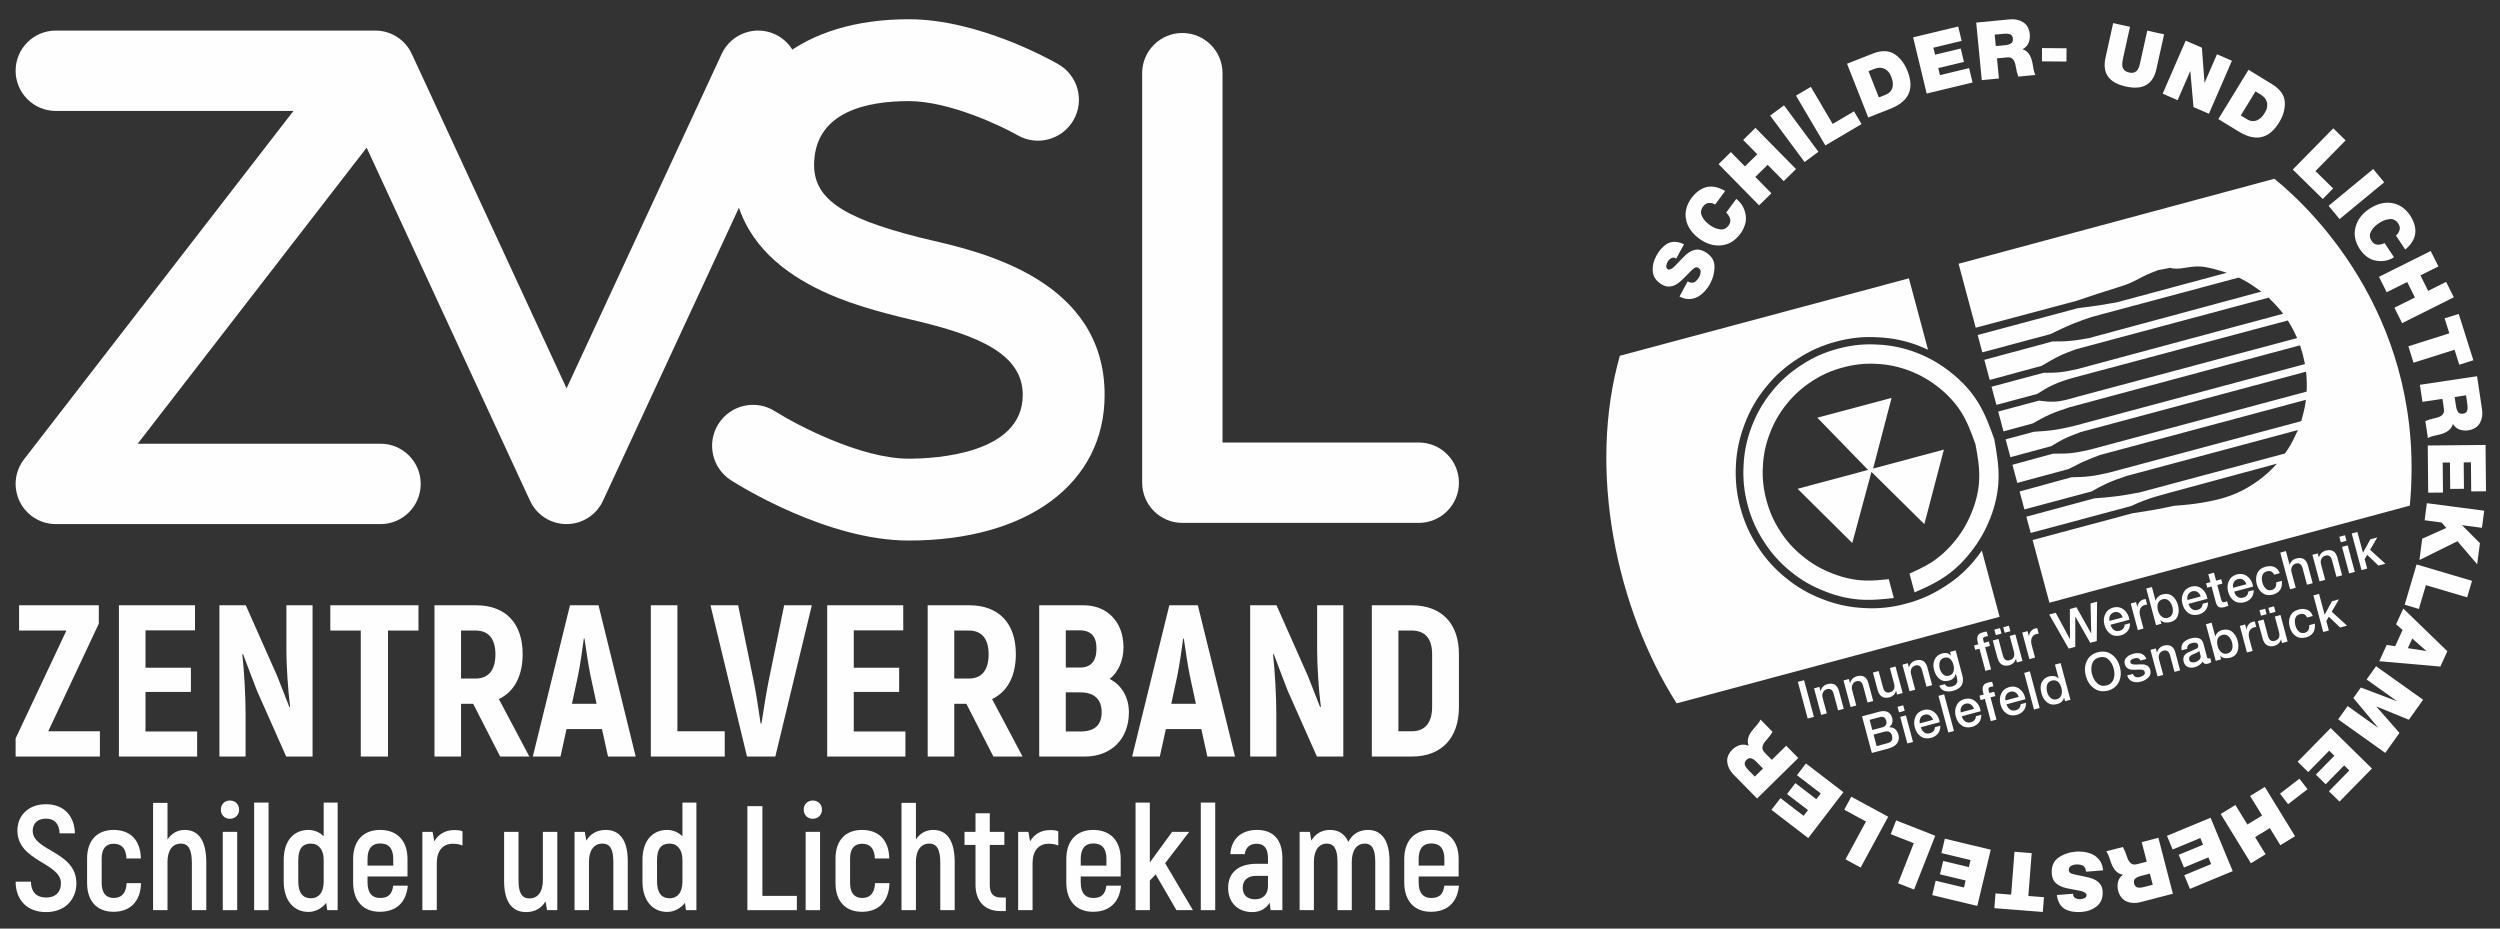 <?xml version="1.0" encoding="UTF-8"?>
<!DOCTYPE svg PUBLIC "-//W3C//DTD SVG 1.1//EN" "http://www.w3.org/Graphics/SVG/1.1/DTD/svg11.dtd">
<!-- Creator: CorelDRAW 2019 (64-Bit Keine kommerzielle Nutzung) -->
<svg xmlns="http://www.w3.org/2000/svg" xml:space="preserve" width="140mm" height="52mm" version="1.1" style="shape-rendering:geometricPrecision; text-rendering:geometricPrecision; image-rendering:optimizeQuality; fill-rule:evenodd; clip-rule:evenodd"
viewBox="0 0 14000 5200"
 xmlns:xlink="http://www.w3.org/1999/xlink"
 xmlns:xodm="http://www.corel.com/coreldraw/odm/2003">
 <rect x="0" y="0" width="14000" height="5200" fill="#333333" stroke="none"/>
 <defs>
  <style type="text/css">
   <![CDATA[
    .fil1 {fill:#FEFEFE}
    .fil0 {fill:#FEFEFE;fill-rule:nonzero}
   ]]>
  </style>
 </defs>
 <g id="Ebene_x0020_1">
  <g id="_2276747034976">
   <g>
    <path class="fil0" d="M5088.71 3027.03c-452.93,0 -940.88,-302.88 -995.02,-337.4 -106.73,-68.06 -138.09,-209.77 -70,-316.5 68,-106.59 209.54,-138.05 316.23,-70.17 116.53,73.9 478.18,265.66 748.79,265.66 149.82,0 638.73,-25.77 638.73,-357.03 0,-229.13 -246.98,-333.67 -617.86,-420.1 -28.48,-6.66 -54.31,-12.7 -76.75,-18.4 -287.41,-73.01 -960.56,-244.09 -931.47,-887.37 21.72,-479.89 400.24,-777.99 987.92,-777.99 388.43,0 793.01,226.38 837.86,252.25 109.74,63.14 147.45,203.26 84.32,312.96 -63.11,109.69 -203.16,147.57 -313.01,84.32 -92.8,-53.02 -383.88,-191.1 -609.17,-191.1 -234.76,0 -517.28,59.03 -530.01,340.26 -8.97,199.56 144.47,310.08 586.46,422.37 19.86,5.06 42.7,10.36 67.96,16.26 290.91,67.78 972.21,226.62 972.21,866.54 0,495.35 -430.66,815.44 -1097.19,815.44z"/>
    <path class="fil0" d="M7944.99 2478.1l-1098.83 0 0 -2068.3c0,-124.27 -100.74,-225.05 -225.01,-225.05 -124.27,0 -225.02,100.78 -225.02,225.05l0 2293.35c0,124.28 100.75,225.03 225.02,225.03l1323.84 0c124.27,0 225.02,-100.75 225.02,-225.03 0,-124.29 -100.75,-225.05 -225.02,-225.05z"/>
    <path class="fil0" d="M4340.5 192.09c-112.66,-52.25 -246.58,-3.33 -298.85,109.47l-868.95 1872.99 -866.67 -1872.83c-36.83,-79.59 -116.53,-130.51 -204.25,-130.51l-1789.28 0c-124.31,0 -225.06,100.74 -225.06,225.02 0,124.3 100.75,225.05 225.06,225.05l1330.76 0 -1508.77 1950.9c-76.04,98.34 -57.98,239.65 40.32,315.68 40.97,31.71 89.45,47.05 137.51,47.05l1818.65 0c124.27,0 225.03,-100.78 225.03,-225.06 0,-124.3 -100.76,-225.05 -225.03,-225.05l-1359.95 0 1282.15 -1657.85 915.05 1977.44c36.83,79.5 116.47,130.45 204.11,130.52l0.1 0c87.65,0 167.28,-50.85 204.17,-130.35l1073.37 -2313.63c52.27,-112.73 3.26,-246.51 -109.47,-298.84z"/>
    <polygon class="fil0" points="559.42,4095.05 270.18,4095.05 553.38,3492.37 553.38,3389.48 106.84,3389.48 106.84,3531.1 371.84,3531.1 87.45,4135 87.45,4236.64 559.42,4236.64 "/>
    <polygon class="fil0" points="1104.06,4096.26 814.82,4096.26 814.82,3874.81 1068.97,3874.81 1068.97,3739.27 814.82,3739.27 814.82,3529.89 1091.94,3529.89 1091.94,3389.5 665.97,3389.5 665.97,4236.66 1104.06,4236.66 "/>
    <path class="fil0" d="M1360.67 3661.81c23.01,62.93 53.26,140.36 78.68,206.95l163.37 367.9 147.62 0 0 -847.15 -146.4 0 0 257.77c0,77.46 8.46,214.19 20.58,309.82l-3.64 3.62c-20.56,-52.03 -45.99,-118.6 -67.78,-173.04l-176.69 -398.17 -147.62 0 0 847.15 146.44 0 0 -243.28c0,-88.32 -7.27,-232.35 -18.16,-327.98l3.6 -3.59z"/>
    <polygon class="fil0" points="1849.68,3531.1 2020.32,3531.1 2020.32,4236.64 2172.8,4236.64 2172.8,3531.1 2343.44,3531.1 2343.44,3389.49 1849.68,3389.49 "/>
    <path class="fil0" d="M2664.2 3799.77l-82.31 0 0 -268.66 82.31 0c71.42,0 110.16,45.95 110.16,133.09 0,88.36 -38.74,135.57 -110.16,135.57zm129.5 114.94c85.91,-41.13 133.1,-128.27 133.1,-251.73 0,-173.02 -95.63,-273.49 -261.38,-273.49l-232.35 0 0 847.16 148.82 0 0 -295.29 67.82 0 151.25 295.29 163.38 0 -170.64 -321.94z"/>
    <path class="fil0" d="M3202.84 3941.35l33.88 -157.33c12.12,-58.08 25.42,-151.26 32.65,-208.14l3.67 0c8.45,56.88 21.76,150.06 33.88,208.14l33.87 157.33 -137.95 0zm-10.9 -551.86l-208.18 847.15 154.93 0 33.88 -153.7 198.47 0 33.87 153.7 154.93 0 -208.15 -847.15 -159.75 0z"/>
    <polygon class="fil0" points="3793.44,3389.49 3644.6,3389.49 3644.6,4236.65 4058.51,4236.65 4058.51,4095.07 3793.44,4095.07 "/>
    <path class="fil0" d="M4546.22 3389.49l-154.89 0 -88.32 430.83c-13.35,67.78 -27.84,162.19 -38.77,231.16l-4.82 0c-9.67,-68.97 -24.2,-163.38 -37.55,-231.16l-88.32 -430.83 -154.92 0 204.58 847.16 158.53 0 204.48 -847.16z"/>
    <polygon class="fil0" points="5070.3,4096.26 4781.06,4096.26 4781.06,3874.81 5035.21,3874.81 5035.21,3739.27 4781.06,3739.27 4781.06,3529.89 5058.19,3529.89 5058.19,3389.5 4632.22,3389.5 4632.22,4236.66 5070.3,4236.66 "/>
    <path class="fil0" d="M5343.89 3531.1l82.31 0c71.39,0 110.12,45.96 110.12,133.1 0,88.36 -38.73,135.57 -110.12,135.57l-82.31 0 0 -268.67zm0 410.25l67.78 0 151.26 295.29 163.41 0 -170.67 -321.93c85.94,-41.14 133.09,-128.28 133.09,-251.73 0,-173.02 -95.58,-273.49 -261.37,-273.49l-232.35 0 0 847.15 148.85 0 0 -295.29z"/>
    <path class="fil0" d="M6051.95 4096.26l-83.54 0 0 -219.05 82.32 0c75.05,0 118.6,37.52 118.6,111.35 0,71.39 -39.95,107.7 -117.38,107.7zm-83.54 -566.37l76.27 0c65.35,0 95.59,33.88 95.59,101.67 0,68.97 -30.24,106.49 -90.74,106.49l-81.12 0 0 -208.16zm245.69 272.28c48.41,-37.52 77.46,-104.08 77.46,-176.69 0,-142.8 -90.77,-235.98 -223.9,-235.98l-248.1 0 0 847.16 255.37 0c146.43,0 246.88,-96.81 246.88,-248.1 0,-82.32 -39.95,-152.52 -107.71,-186.39z"/>
    <path class="fil0" d="M6592.97 3784.01c12.08,-58.08 25.39,-151.26 32.66,-208.11l3.63 0c8.49,56.85 21.79,150.03 33.87,208.11l33.92 157.33 -137.95 0 33.87 -157.33zm-64.19 298.95l198.51 0 33.88 153.67 154.92 0 -208.15 -847.15 -159.74 0 -208.19 847.15 154.9 0 33.87 -153.67z"/>
    <path class="fil0" d="M7522.47 4236.65l0 -847.16 -146.44 0 0 257.77c0,77.47 8.49,214.2 20.58,309.82l-3.6 3.66c-20.57,-52.06 -46.03,-118.63 -67.83,-173.08l-176.64 -398.17 -147.66 0 0 847.16 146.44 0 0 -243.29c0,-88.32 -7.27,-232.31 -18.17,-327.93l3.64 -3.64c22.97,62.94 53.26,140.4 78.65,206.96l163.37 367.9 147.66 0z"/>
    <path class="fil0" d="M8019.91 3958.3c0,89.57 -39.93,136.76 -113.72,136.76l-75.09 0 0 -563.96 75.09 0c73.79,0 113.72,44.78 113.72,131.88l0 295.32zm-116.16 -568.81l-221.43 0 0 847.15 223.87 0c165.75,0 263.82,-102.85 263.82,-277.12l0 -296.54c0,-173.02 -98.07,-273.49 -266.26,-273.49z"/>
    <path class="fil0" d="M183.15 4652.58c0,-41.62 27.46,-68.23 74.88,-68.23 44.91,0 74.07,26.61 75.73,82.38l85.68 0c-2.49,-99.01 -62.39,-163.06 -162.22,-163.06 -98.21,0 -159.75,63.23 -159.75,147.24 0,173.06 243.79,179.75 243.79,295.39 0,46.57 -27.49,79.88 -83.23,79.88 -51.6,0 -84.04,-29.13 -84.86,-89.04l-85.72 0c0.85,106.52 67.42,170.57 170.58,170.57 108.99,0 169.72,-74.03 169.72,-160.59 0,-180.55 -244.6,-180.55 -244.6,-294.54z"/>
    <path class="fil0" d="M636.72 5028.66c-42.42,0 -67.37,-27.46 -67.37,-83.2l0 -138.16c0,-55.7 24.95,-82.31 67.37,-82.31 44.95,0 69.05,26.61 71.56,82.31l80.68 0c-2.51,-101.45 -57.39,-159.73 -153.08,-159.73 -91.52,0 -148.11,58.28 -148.11,159.73l0 138.16c0,102.35 56.59,160.59 148.11,160.59 93.2,0 151.46,-58.24 153.94,-160.59l-80.72 0c-2.52,55.74 -27.43,83.2 -72.38,83.2z"/>
    <path class="fil0" d="M1034.51 4647.58c-42.43,0 -74.92,20.81 -96.5,53.25l0 -204.68 -80.76 0 0 600.76 80.76 0 0 -271.29c0,-64.87 29.12,-101.5 74.85,-101.5 40.8,0 61.57,29.98 61.57,108.19l0 264.6 80.72 0 0 -267.12c0,-123.96 -44.1,-182.21 -120.64,-182.21z"/>
    <polygon class="fil0" points="1247.58,5096.89 1328.3,5096.89 1328.3,4658.4 1247.58,4658.4 "/>
    <path class="fil0" d="M1287.54 4482.85c-29.94,0 -50.75,21.62 -50.75,51.59 0,29.09 20.81,50.75 50.75,50.75 29.94,0 51.59,-22.47 51.59,-50.75 0,-29.97 -21.65,-51.59 -51.59,-51.59z"/>
    <polygon class="fil0" points="1423.21,5096.89 1503.93,5096.89 1503.93,4494.48 1423.21,4494.48 "/>
    <path class="fil0" d="M1812.64 4937.13c0,63.24 -29.95,93.18 -71.56,93.18 -44.13,0 -70.71,-29.09 -70.71,-94.02l0 -120.65c0,-63.23 24.14,-91.51 70.71,-91.51 44.1,0 71.56,34.97 71.56,91.51l0 121.49zm0 -253.77c-21.62,-22.47 -53.26,-35.77 -84.87,-35.77 -84.86,0 -138.96,62.42 -138.96,168.05l0 120.65c0,107.36 56.59,170.57 138.96,170.57 39.92,0 77.4,-22.44 99.02,-50.75l5.8 40.8 58.26 0 0 -602.41 -78.21 0 0 188.86z"/>
    <path class="fil0" d="M2058.19 4809.82c0,-59.9 26.61,-86.52 70.71,-86.52 46.61,0 73.25,26.62 73.25,86.52l0 37.48 -143.96 0 0 -37.48zm69.89 218.85c-44.13,0 -69.89,-27.46 -69.89,-87.38l0 -33.26 223.83 0 0 -97.36c0,-104 -59.1,-163.1 -153.94,-163.1 -92.36,0 -150.62,59.1 -150.62,163.1l0 130.62c0,104.85 57.41,164.77 148.95,164.77 93.18,0 148.92,-53.26 157.28,-146.44l-81.54 0c-6.69,47.42 -26.64,69.05 -74.07,69.05z"/>
    <path class="fil0" d="M2431.85 4711.66l-9.17 -53.26 -57.4 0 0 438.49 80.72 0 0 -262.93c0,-70.71 34.93,-108.96 89.85,-108.96 21.65,0 38.25,3.29 54.11,9.97l0 -79.9c-12.49,-4.99 -27.5,-6.66 -45.79,-6.66 -51.6,0 -89.01,23.33 -112.32,63.25z"/>
    <path class="fil0" d="M3040.17 4929.66c0,64.9 -29.1,101.49 -74.89,101.49 -42.4,0 -61.57,-29.93 -61.57,-101.49l0 -271.25 -80.7 0 0 275.42c0,119.8 47.43,173.9 123.13,173.9 49.96,0 86.55,-22.5 109.03,-59.94l8.31 49.12 57.41 0 0 -438.5 -80.72 0 0 271.25z"/>
    <path class="fil0" d="M3392.22 4647.58c-49.93,0 -86.56,22.47 -108.99,59.91l-8.35 -49.08 -57.41 0 0 438.5 80.72 0 0 -271.29c0,-64.87 29.13,-101.5 74.89,-101.5 42.46,0 61.57,29.98 61.57,101.5l0 271.29 80.72 0 0 -275.43c0,-119.79 -47.45,-173.9 -123.15,-173.9z"/>
    <path class="fil0" d="M3821.63 4937.13c0,63.24 -29.93,93.18 -71.56,93.18 -44.08,0 -70.73,-29.09 -70.73,-94.02l0 -120.65c0,-63.23 24.16,-91.51 70.73,-91.51 44.1,0 71.56,34.97 71.56,91.51l0 121.49zm0 -253.77c-21.62,-22.47 -53.25,-35.77 -84.85,-35.77 -84.87,0 -138.98,62.42 -138.98,168.05l0 120.65c0,107.36 56.62,170.57 138.98,170.57 39.91,0 77.39,-22.44 99.01,-50.75l5.8 40.8 58.25 0 0 -602.41 -78.21 0 0 188.86z"/>
    <polygon class="fil0" points="4269.43,4514.45 4185.38,4514.45 4185.38,5096.91 4462.44,5096.91 4462.44,5017.04 4269.43,5017.04 "/>
    <polygon class="fil0" points="4511.6,5096.89 4592.32,5096.89 4592.32,4658.4 4511.6,4658.4 "/>
    <path class="fil0" d="M4551.56 4482.85c-29.98,0 -50.75,21.62 -50.75,51.59 0,29.09 20.77,50.75 50.75,50.75 29.94,0 51.59,-22.47 51.59,-50.75 0,-29.97 -21.65,-51.59 -51.59,-51.59z"/>
    <path class="fil0" d="M4827.85 5028.66c-42.46,0 -67.41,-27.46 -67.41,-83.2l0 -138.16c0,-55.7 24.95,-82.31 67.41,-82.31 44.91,0 69.04,26.61 71.53,82.31l80.69 0c-2.49,-101.45 -57.41,-159.73 -153.06,-159.73 -91.56,0 -148.13,58.28 -148.13,159.73l0 138.16c0,102.35 56.57,160.59 148.13,160.59 93.18,0 151.42,-58.24 153.93,-160.59l-80.72 0c-2.51,55.74 -27.46,83.2 -72.37,83.2z"/>
    <path class="fil0" d="M5225.67 4647.58c-42.42,0 -74.91,20.81 -96.54,53.25l0 -204.68 -80.72 0 0 600.76 80.72 0 0 -271.29c0,-64.87 29.17,-101.5 74.89,-101.5 40.77,0 61.57,29.98 61.57,108.19l0 264.6 80.72 0 0 -267.12c0,-123.96 -44.09,-182.21 -120.64,-182.21z"/>
    <path class="fil0" d="M5542.75 4956.29l0 -224.67 81.53 0 0 -73.22 -81.53 0 0 -104 -79.88 0 0 104 -61.57 0 0 73.22 61.57 0 0 223.82c0,90.7 51.57,146.48 138.94,146.48l30.79 0 0 -75.73 -26.62 0c-43.24,0 -63.23,-22.47 -63.23,-69.9z"/>
    <path class="fil0" d="M5768.29 4711.66l-9.2 -53.26 -57.4 0 0 438.49 80.72 0 0 -262.93c0,-70.71 34.97,-108.96 89.85,-108.96 21.66,0 38.26,3.29 54.11,9.97l0 -79.9c-12.49,-4.99 -27.46,-6.66 -45.75,-6.66 -51.6,0 -89.01,23.33 -112.33,63.25z"/>
    <path class="fil0" d="M6052.04 4809.82c0,-59.9 26.66,-86.52 70.72,-86.52 46.63,0 73.25,26.62 73.25,86.52l0 37.48 -143.97 0 0 -37.48zm69.94 218.85c-44.13,0 -69.94,-27.46 -69.94,-87.38l0 -33.26 223.87 0 0 -97.36c0,-104 -59.1,-163.1 -153.93,-163.1 -92.37,0 -150.66,59.1 -150.66,163.1l0 130.62c0,104.85 57.41,164.77 148.99,164.77 93.18,0 148.91,-53.26 157.27,-146.44l-81.57 0c-6.66,47.42 -26.62,69.05 -74.03,69.05z"/>
    <polygon class="fil0" points="6659.53,4658.4 6563.88,4658.4 6439.03,4829.79 6439.03,4494.48 6359.13,4494.48 6359.13,5096.9 6439.03,5096.9 6439.03,4931.31 6471.52,4896.38 6587.98,5096.9 6680.35,5096.9 6524.75,4833.97 "/>
    <polygon class="fil0" points="6724.47,5096.89 6805.23,5096.89 6805.23,4494.48 6724.47,4494.48 "/>
    <path class="fil0" d="M7100.62 4962.11c0,45.73 -27.46,74.07 -71.56,74.07 -44.09,0 -69.89,-24.17 -69.89,-64.09 0,-44.13 28.28,-67.37 77.36,-67.37l64.09 0 0 57.39zm-61.54 -314.52c-88.23,0 -144.81,51.59 -148.99,135.6l80.72 0c4.18,-39.1 30.79,-58.21 66.56,-58.21 44.14,0 63.25,29.12 63.25,80.69l0 31.62 -64.09 0c-97.35,0 -158.89,45.73 -158.89,134.8 0,82.38 54.04,135.64 134.78,135.64 47.43,0 79.03,-21.65 97.36,-52.44l5.77 41.62 65.75 0 0 -291.24c0,-100.69 -48.23,-158.08 -142.22,-158.08z"/>
    <path class="fil0" d="M7661.5 4647.58c-51.63,0 -89.04,24.14 -110.7,66.56 -20.77,-44.9 -55.73,-66.56 -102.3,-66.56 -48.24,0 -83.23,22.47 -104.86,59.91l-8.32 -49.08 -57.43 0 0 438.5 79.91 0 0 -271.29c0,-64.87 29.09,-101.5 72.4,-101.5 37.44,0 59.87,27.46 59.87,100.71l0 272.08 79.92 0 0 -271.29c0,-64.87 29.11,-101.5 73.18,-101.5 37.44,0 58.28,27.46 58.28,100.71l0 272.08 79.84 0 0 -274.62c0,-117.31 -45.73,-174.71 -119.79,-174.71z"/>
    <path class="fil0" d="M7944.53 4809.82c0,-59.9 26.61,-86.52 70.7,-86.52 46.61,0 73.22,26.62 73.22,86.52l0 37.48 -143.92 0 0 -37.48zm69.88 218.85c-44.13,0 -69.88,-27.46 -69.88,-87.38l0 -33.26 223.83 0 0 -97.36c0,-104 -59.1,-163.1 -153.95,-163.1 -92.36,0 -150.64,59.1 -150.64,163.1l0 130.62c0,104.85 57.43,164.77 148.99,164.77 93.17,0 148.91,-53.26 157.26,-146.44l-81.57 0c-6.66,47.42 -26.61,69.05 -74.04,69.05z"/>
   </g>
   <g>
    <path class="fil1" d="M11382.63 3024.09l562.01 -150.59c39.71,-5.86 79.56,-11.16 118.81,-18.69 37.75,-6.52 75.57,-14.86 113.58,-22.65 15.81,-1.25 31.64,-2.49 47.45,-3.74 45.62,-3.84 91.21,-10.09 136.75,-18.7 45.54,-8.62 90.49,-19.45 133.38,-35.74 43.62,-15.87 84.44,-37.58 123.13,-62.89 38.67,-25.32 75.19,-54.26 107.57,-87.45 8.4,-8.82 17.35,-17.81 25.62,-27.21l-615.16 166.62c-45.19,12.12 -90.81,24.94 -134.11,41.93 -22.85,8.52 -45.26,18.7 -67.64,28.89l-562.01 150.59 -24.37 -90.96 381.59 -102.87c40.45,-3.05 80.35,-5.97 120.2,-11.27 45.18,-5.52 89.6,-13.82 133.48,-21.99l812.62 -217.75c5.75,-7.52 11.34,-15.59 16.42,-23.54 22.15,-33.45 39.58,-71.01 56.63,-107.89l-955.49 256.01c-39.02,12.86 -78.47,26.41 -116.3,43.72 -28.23,12.96 -55.87,28.15 -83.37,43.87l-376.71 100.94 -26.91 -100.45 290.88 -79.73c32.08,-0.83 64.31,-1.08 96.2,-4.85 39.6,-4.02 78.41,-13.22 117.36,-21.86l1072.7 -287.43c9.11,-32.96 18.22,-65.91 23.55,-99.64 0.74,-6.16 1.88,-13.05 2.46,-19.78l-1152.48 308.79c-33.71,12.62 -67.28,25.81 -100.38,40.65 -25.44,12.2 -51.14,25.67 -76.43,38.42l-286.72 77.43 -27.22 -101.57 227.95 -62.29c31.13,0.05 62.96,0.5 93.87,-2.41 37.94,-3.59 75.78,-11.91 113.05,-20.11l1212.78 -324.96c0.72,-24.13 1.43,-48.25 -0.23,-72.34 -0.49,-13.01 -1.58,-25.88 -3.33,-39.19l-1261.9 338.13c-32.01,12.17 -64.2,23.81 -95.32,39.32 -23.79,11.75 -46.39,25.59 -69.56,39.57l-228.67 61.87 -26.77 -99.91 159.06 -42.61c40.04,-2.37 79.39,-5.12 119.09,-10.98 36.2,-5.51 72.77,-14.13 108.8,-22.57l1289.24 -345.45 -12.29 -54.73 -15.28 -50.33 -1292.83 347.59c-36.25,12.1 -73.05,24.37 -107.83,39.66 -33.1,14.86 -64.91,32.35 -96.56,50.42l-163.37 44.35 -29.76 -111.07 228.26 -61.16c28.53,3.73 56.89,6.9 84.76,6.01 42.58,-1.85 84.14,-14.17 125.69,-26.5l1235.39 -329.83c-5.95,-13.36 -11.79,-26.16 -18.15,-38.79 -10.3,-20.57 -22.12,-40.14 -33.94,-59.7l-1192.44 318.32c-42.81,12.05 -85.49,24.7 -125.24,43.72 -29.78,13.95 -57.93,31.67 -86.09,49.39l-228.25 61.16 -27.22 -101.56 291.33 -78.07c28.72,0.07 57.46,0.15 86,-2.72 36.27,-3.13 72.43,-11.02 107.88,-19.34l1147.73 -308.72c-4.73,-6.51 -9.87,-12.31 -14.6,-18.83 -20.48,-25.01 -43.98,-48.02 -66.94,-71.18l-1077.14 288.62c-28.84,10.72 -57.27,20.72 -84.93,33.52 -37.3,17.16 -72.81,38.66 -108.47,59.58l-291.03 79.17 -30.21 -112.72 381.6 -102.86c33.5,-0.01 66.99,0 100.15,-3.51 35.11,-2.84 69.92,-9.15 104.7,-15.49l965.09 -260.39c-34.75,-24.78 -69.35,-49.01 -106.82,-68.29 -6.93,-3.53 -13.72,-6.49 -20.62,-10.02l-824.35 220.89c-35.1,11.78 -70.08,24.15 -104.6,38.19 -42.05,17.24 -83.33,37.27 -124.62,57.32l-381.75 102.28 -26.02 -97.11 562.01 -150.59c40.02,-4.74 79.31,-9.87 119.02,-15.74 32.71,-5.16 64.7,-10.75 97.27,-16.49l616.55 -165.81c-13.66,-4.11 -27.88,-8.07 -41.7,-12.74 -44.79,-13.13 -90.55,-25.39 -136.88,-21.94 -46.07,2.16 -92.87,19.49 -137.93,7.64 -0.14,-0.56 -0.15,-0.56 -0.15,-0.56l-64.96 12.01c-22.28,8.37 -44.56,16.75 -66.4,26.77 -32.56,14.71 -62.79,33.58 -95.64,47.16 -24.06,10.64 -49.04,17.94 -73.85,25.77 -35.82,11.4 -71.65,22.8 -108.04,34.34 -39.02,12.85 -78.61,25.85 -118.05,39.41l-562.16 150.03 -96.02 -358.33 1768.47 -475.9c233.23,188.47 854.55,810.05 758.34,1830.39l-2018.17 543.75 -94.09 -351.13z"/>
    <polygon class="fil1" points="10592.88,2228.29 10489.5,2623.87 10885.75,2517.7 10776.34,2935.26 10480.15,2642.55 10372.76,3040.98 10066.47,2737.23 10461.04,2631.5 10176.93,2339.14 "/>
    <path class="fil1" d="M10796.88 1958.27c-15.53,-6.6 -31.21,-13.75 -47.29,-20.2 -73.66,-29.34 -152.29,-45.94 -232.1,-49.07 -79.27,-5.68 -159.43,3.22 -235.73,24.28 -77.18,20.06 -150.36,52.85 -216.89,97 -66.96,42.46 -126.76,96.18 -176.45,158.53 -50.54,61.39 -90.43,131.31 -118.33,205.78 -28.6,74.05 -45.78,152.85 -49.08,232.09 -4.41,79.53 3.96,159.85 24.99,236.16 20.09,77.17 53,150.89 96.44,217.03 42.62,67.53 96.89,127.17 158.7,177 61.4,50.54 130.75,90.59 205.22,118.48 74.21,29.17 153,46.35 232.23,49.64 79.7,4.96 159.44,-3.25 236.17,-24.99 76.76,-19.39 149.78,-52.7 216.45,-96.29 67.55,-42.64 127.89,-96.48 176.31,-159.11 10.86,-13.07 20.85,-27.12 30.84,-41.16l99.35 370.74 -1808.68 484.64c-337.97,-532.05 -499.89,-1304.15 -317.91,-1946.42l1618.69 -433.73 107.07 399.6z"/>
    <path class="fil1" d="M10721.33 3317.25l-28.1 -104.91c39.36,-18.34 78.86,-36.09 115.36,-58.44 53.8,-33.55 101.29,-77.39 141.08,-127.53 40.12,-49.02 72.24,-105.48 95.05,-165.44 22.86,-57.56 37.37,-119.47 38.72,-181.46 2.57,-64.08 -9.16,-127.92 -20.89,-191.79 -21.76,-61.16 -44.08,-122.18 -77.95,-177.11 -32.58,-52.28 -75.55,-98.81 -124.26,-137.78 -49.74,-40.51 -105.64,-72.79 -165.05,-95.77 -59.37,-22.96 -122.27,-36.6 -185.79,-39.33 -63.27,-3.98 -127.79,3.14 -189.01,20.14 -61.54,15.89 -120.4,41.83 -173.2,76.91 -53.67,34.13 -101.31,77.4 -141.26,126.96 -40.09,49.03 -72.37,104.95 -94.63,164.75 -23.12,58.83 -36.61,122.27 -39.35,185.82 -3.97,63.27 2.98,127.2 20.13,189.01 15.9,61.55 41.86,120.39 77.08,173.75 34.13,53.66 77.39,101.3 126.83,140.68 49.18,40.67 104.94,72.39 164.32,95.35 59.53,23.52 122.73,38.3 185.97,39.89 43.47,1.53 87.13,-3 130.78,-7.5l28.27 105.49c-54.72,5.66 -109.83,12.07 -164.8,10.04 -74.2,-2.27 -149.18,-18.65 -218.88,-46.64 -70.53,-26.56 -136.19,-64 -193.89,-111.94 -58.52,-46.53 -109.12,-103.56 -149.26,-166.38 -41.43,-63.08 -72.59,-132.49 -91.34,-204.62 -19.98,-72.41 -27.71,-148.11 -23.22,-222.89 3.22,-75.02 18.65,-149.15 45.93,-219.27 26.71,-69.97 64.13,-135.63 111.94,-193.91 46.52,-58.52 103,-108.95 166.39,-149.26 62.35,-41.85 131.92,-72.44 204.07,-91.18 72.4,-19.99 147.95,-28.25 222.86,-23.22 75.06,3.22 149.18,18.67 218.72,46.08 69.97,26.71 135.25,64.86 194.06,112.49 58.53,46.55 110.48,102.01 148.96,165.28 39.76,63.51 65.34,134.42 91.06,205.9 13.32,74.19 26.05,148.55 23.94,223.28 -2.24,74.17 -18.8,148.6 -46.22,218.17 -27.26,70.1 -64.72,135.77 -111.97,193.89 -46.35,59.08 -102.38,111.19 -166.22,149.83 -46.04,29.07 -95.84,50.79 -146.23,72.66z"/>
    <polygon class="fil1" points="10123.01,4023.7 10157.84,4014.32 10102.86,3809.07 10068.02,3818.45 "/>
    <path class="fil1" d="M10198.45 4003.48l31.71 -8.53 -23.42 -87.34c-2.93,-10.97 -2.14,-21.1 2.43,-30.27 4.02,-8.89 11.37,-14.85 22.04,-17.92 18.41,-5.11 30.76,3.37 37.12,25.55l24.91 93.1 31.71 -8.48 -27.25 -101.74c-9.77,-33.15 -31.26,-45.36 -64.51,-36.67 -19.55,5.66 -32.16,18.46 -37.81,38.46l-0.7 -0.45 -6.01 -22.48 -30.07 8.1 39.85 148.67z"/>
    <path class="fil1" d="M10363.44 3959.27l31.71 -8.53 -23.42 -87.35c-2.93,-10.96 -2.14,-21.09 2.43,-30.27 4.02,-8.88 11.37,-14.84 22.04,-17.91 18.41,-5.11 30.76,3.37 37.12,25.55l24.91 93.1 31.71 -8.48 -27.25 -101.74c-9.77,-33.15 -31.26,-45.36 -64.51,-36.67 -19.55,5.66 -32.16,18.46 -37.81,38.46l-0.7 -0.45 -6.01 -22.48 -30.07 8.09 39.85 148.68z"/>
    <path class="fil1" d="M10615.08 3732.49l-31.71 8.49 23.18 86.4c3.12,11.71 3.18,21.93 0.2,30.71 -3.43,9.13 -11.67,15.54 -24.76,19.26 -8.54,2.28 -15.99,1.34 -22.29,-2.93 -6.5,-3.97 -11.51,-12.41 -14.94,-25.36l-24.46 -91.21 -31.71 8.54 25.3 94.33c9.88,39.06 33.01,53.75 69.44,43.97 8.28,-2.43 15.57,-6.84 21.82,-13.2 6.26,-6.5 10.43,-14 12.56,-22.48l0.55 -0.15 5.5 20.65 31.17 -8.34 -39.85 -148.68z"/>
    <path class="fil1" d="M10693.43 3870.85l31.71 -8.53 -23.42 -87.34c-2.93,-10.97 -2.14,-21.1 2.43,-30.27 4.02,-8.89 11.37,-14.85 22.04,-17.92 18.41,-5.11 30.76,3.37 37.11,25.55l24.92 93.1 31.71 -8.48 -27.25 -101.73c-9.78,-33.16 -31.26,-45.37 -64.51,-36.68 -19.56,5.66 -32.16,18.46 -37.82,38.46l-0.69 -0.45 -6.01 -22.47 -30.07 8.09 39.85 148.67z"/>
    <path class="fil1" d="M10914.2 3783.96c-13.15,3.33 -24.12,0.75 -32.95,-7.79 -8.74,-7.98 -14.84,-18.31 -18.17,-30.86 -3.71,-12.96 -3.91,-25.46 -0.74,-37.52 2.93,-12.01 11.22,-20.1 24.97,-24.17 13.94,-3.52 25.15,-1.34 33.74,6.5 8.43,8.04 14.49,18.66 18.02,32.01 3.52,13.1 3.81,25.61 0.84,37.47 -3.13,12.3 -11.72,20.44 -25.71,24.36zm37.47 -141.68l-31.72 8.49 5.52 20.49 -0.55 0.15c-6.35,-7.29 -13.8,-12.01 -22.28,-14.04 -8.59,-1.39 -17.47,-0.9 -26.75,1.59 -20.35,5.85 -34.29,17.47 -41.78,34.74 -7.94,17.31 -9.14,36.27 -3.63,56.91 5.66,21.79 15.63,38.61 29.93,50.57 14.38,12.56 32.9,15.89 55.68,9.98 18.9,-5.26 30.97,-17.82 36.17,-37.67l0.55 -0.15 6.06 22.58c6.94,25.17 -1.99,41.15 -26.86,47.99 -8.19,2.24 -15.82,2.78 -22.87,1.79 -7.05,-1.24 -12.9,-6.01 -17.62,-14.39l-31.71 8.48c6.55,16.53 17.22,26.51 32.06,29.93 14.54,3.52 29.48,3.22 44.71,-0.84 46.6,-12.51 64.22,-41.05 52.85,-85.66l-37.76 -140.94z"/>
    <path class="fil1" d="M11061.24 3639.1l23.83 -6.4 33.3 124.26 31.7 -8.48 -33.29 -124.26 27.04 -7.25 -6.55 -24.42 -27.04 7.25 -4.07 -15.13c-1.69,-6.36 -1.24,-11.02 1.38,-13.9 2.49,-2.78 5.81,-4.72 10.08,-5.86 6.05,-1.63 11.11,-2.37 15.14,-2.28l-6.85 -25.56c-5.17,-0.05 -12.76,1.29 -22.78,4.02 -4.96,1.29 -9.63,3.08 -14,5.21 -4.51,2.44 -8.18,5.66 -11.06,9.78 -2.88,4.07 -4.71,9.28 -5.41,15.58 -0.84,6.65 0,14.74 2.58,24.27l3.28 12.36 -23.77 6.4 6.49 24.41z"/>
    <path class="fil1" d="M11286.08 3552.7l-31.71 8.48 23.18 86.4c3.12,11.71 3.17,21.93 0.2,30.72 -3.43,9.13 -11.67,15.53 -24.77,19.25 -8.54,2.29 -15.98,1.34 -22.28,-2.93 -6.5,-3.97 -11.52,-12.4 -14.94,-25.35l-24.46 -91.22 -31.71 8.54 25.3 94.34c9.88,39.05 33,53.75 69.43,43.97 8.29,-2.44 15.58,-6.85 21.83,-13.2 6.26,-6.5 10.43,-14 12.56,-22.48l0.54 -0.15 5.51 20.64 31.17 -8.34 -39.85 -148.67zm-68.08 -40.15l8.28 30.82 31.71 -8.49 -8.28 -30.87 -31.71 8.54zm-9.58 35.63l-8.29 -30.87 -31.71 8.49 8.29 30.87 31.71 -8.49z"/>
    <path class="fil1" d="M11364.43 3691.06l31.71 -8.53 -18.91 -70.52c-4.22,-16.48 -3.77,-30.07 1.29,-40.85 4.96,-10.52 13,-17.26 24.17,-20.24 2.48,-0.7 4.81,-1.19 7.05,-1.59 2.33,-0.25 4.66,-0.45 6.95,-0.7l-8.44 -31.41c-1.74,0.05 -5.81,0.85 -12.21,2.39 -9.93,2.82 -17.91,8.48 -24.02,16.87 -6.2,8.73 -9.38,17.51 -9.43,26.4l-0.55 0.14 -7.64 -28.63 -29.82 7.99 39.85 148.68z"/>
    <polygon class="fil1" points="11584.58,3632.05 11621.65,3622.13 11621.55,3453.9 11622.3,3453.7 11705.32,3599.69 11741.85,3589.92 11743.58,3369.48 11707.06,3379.26 11710.78,3546.5 11710.23,3546.65 11628,3400.44 11591.23,3410.27 11591.88,3578.36 11591.33,3578.5 11512.03,3431.51 11475.55,3441.29 "/>
    <path class="fil1" d="M11924.66 3470.33c-3.73,-23.92 -13.95,-42.58 -30.78,-56.03 -16.82,-13.84 -36.87,-17.81 -60.19,-11.96 -21.49,6.15 -36.32,18.37 -44.52,36.67 -8.63,18.32 -10.02,38.37 -4.16,60.21 6.2,23.02 17.27,40 33.35,50.86 15.88,11.12 35.23,13.84 58.01,8.14 16.08,-4.52 28.88,-12.71 38.41,-24.57 9.33,-11.91 13.74,-26.45 13.15,-43.51l-30.08 8.08c-0.84,17.92 -10.32,29.33 -28.43,34.14 -13.1,3.33 -24.07,1.44 -32.85,-5.65 -8.59,-6.75 -14.5,-16.08 -17.72,-28.04l105.81 -28.34zm-111.56 6.75c-2.34,-11.46 -1.1,-21.69 3.72,-30.67 4.91,-9.03 12.85,-15.08 23.76,-18.21 10.93,-2.73 20.6,-1.19 28.99,4.66 8.34,5.86 14.24,14 17.57,24.37l-74.04 19.85z"/>
    <path class="fil1" d="M11971.81 3528.31l31.71 -8.53 -18.91 -70.52c-4.22,-16.48 -3.77,-30.07 1.3,-40.84 4.95,-10.52 12.99,-17.27 24.16,-20.25 2.48,-0.7 4.82,-1.19 7.05,-1.59 2.33,-0.25 4.67,-0.45 6.95,-0.69l-8.44 -31.42c-1.73,0.05 -5.8,0.85 -12.21,2.39 -9.92,2.82 -17.91,8.48 -24.02,16.87 -6.2,8.73 -9.38,17.51 -9.43,26.4l-0.54 0.14 -7.65 -28.63 -29.82 8 39.85 148.67z"/>
    <path class="fil1" d="M12165.05 3397.42c1.64,6.25 2.69,12.65 3.09,19.1 0.29,6.66 -0.5,12.91 -2.44,18.81 -3.42,12.51 -12.3,20.74 -26.6,24.81 -12.85,3.23 -24.01,0.85 -33.6,-7.19 -9.82,-7.64 -16.72,-19.01 -20.74,-33.99 -4.31,-16.04 -4.27,-29.68 0.1,-40.95 4.22,-11.11 12.95,-18.56 26.25,-22.33 13.31,-3.32 24.67,-0.64 34.15,8.09 9.42,8.49 16.03,19.7 19.79,33.65zm-91.16 103.51l30.08 -8.03 -5.46 -20.25 0.55 -0.15c7.64,8.14 16.52,12.61 26.59,13.4 9.83,1.04 19.76,0.25 29.83,-2.43 21.19,-6.1 34.83,-18.36 40.84,-36.77 5.86,-17.77 6.01,-36.82 0.55,-57.27 -6.01,-22.38 -16.48,-39.56 -31.42,-51.56 -15.13,-11.81 -34.14,-14.89 -57.11,-9.13 -8.15,2.18 -15.59,6.35 -22.29,12.45 -6.84,6.35 -11.61,13.75 -14.29,22.18l-0.69 0.2 -20.45 -76.37 -31.71 8.48 54.98 205.25z"/>
    <path class="fil1" d="M12361.53 3353.27c-3.72,-23.92 -13.94,-42.58 -30.77,-56.02 -16.82,-13.85 -36.88,-17.82 -60.19,-11.97 -21.49,6.16 -36.33,18.37 -44.52,36.67 -8.63,18.32 -10.03,38.37 -4.17,60.21 6.21,23.02 17.27,40 33.35,50.86 15.88,11.12 35.23,13.85 58.01,8.14 16.08,-4.52 28.89,-12.71 38.41,-24.56 9.33,-11.92 13.75,-26.46 13.16,-43.52l-30.08 8.08c-0.85,17.92 -10.32,29.33 -28.44,34.14 -13.1,3.33 -24.06,1.44 -32.85,-5.65 -8.58,-6.75 -14.49,-16.08 -17.71,-28.04l105.8 -28.34zm-111.56 6.75c-2.33,-11.46 -1.09,-21.69 3.72,-30.67 4.91,-9.03 12.85,-15.08 23.77,-18.21 10.92,-2.73 20.6,-1.19 28.99,4.66 8.33,5.86 14.23,14 17.56,24.37l-74.04 19.85z"/>
    <path class="fil1" d="M12360.85 3290.86l24.07 -6.45 23.52 87.73c3.13,12.51 8.29,21.25 15.43,26.16 7,4.81 18.52,5.21 34.5,1.14 6.79,-2.04 13.54,-4.46 20.14,-7.25l-6.75 -25.26c-4.21,2.09 -8.54,3.67 -13.04,4.67 -6.71,1.79 -11.47,1.24 -14.3,-1.74 -2.73,-2.98 -4.91,-7.79 -6.5,-14.49l-21.29 -79.45 28.69 -7.69 -6.56 -24.42 -28.68 7.69 -11.91 -44.51 -31.72 8.48 11.92 44.52 -24.07 6.45 6.55 24.42z"/>
    <path class="fil1" d="M12617.27 3284.75c-3.72,-23.92 -13.95,-42.58 -30.77,-56.03 -16.82,-13.85 -36.88,-17.82 -60.2,-11.96 -21.48,6.15 -36.32,18.36 -44.51,36.67 -8.64,18.31 -10.03,38.37 -4.17,60.2 6.2,23.03 17.27,40 33.35,50.86 15.88,11.13 35.23,13.85 58.01,8.14 16.08,-4.51 28.88,-12.7 38.41,-24.56 9.33,-11.91 13.75,-26.45 13.15,-43.52l-30.07 8.09c-0.85,17.91 -10.32,29.32 -28.44,34.14 -13.1,3.32 -24.07,1.44 -32.85,-5.66 -8.58,-6.75 -14.49,-16.08 -17.71,-28.04l105.8 -28.33zm-111.56 6.75c-2.34,-11.47 -1.09,-21.69 3.72,-30.68 4.91,-9.02 12.85,-15.08 23.77,-18.21 10.92,-2.72 20.6,-1.19 28.98,4.67 8.34,5.86 14.24,13.99 17.57,24.36l-74.04 19.86z"/>
    <path class="fil1" d="M12766.85 3209.83c-6.75,-17.92 -17.36,-29.68 -31.86,-35.19 -14.34,-5.36 -30.12,-5.76 -47.39,-1.14 -23.53,6.5 -39.11,18.86 -46.75,37.02 -8.09,18.12 -9.03,38.66 -2.88,61.64 5.91,22.08 16.88,38.61 32.96,49.47 15.53,11.22 34.68,14 57.46,8.29 37.52,-10.42 54.14,-36.18 49.97,-77.22l-31.66 8.49c2.19,23.13 -6.2,37.42 -25.26,42.88 -13.64,3.47 -24.81,0.69 -33.54,-8.39 -8.74,-8.54 -14.8,-19.2 -18.22,-31.96 -3.07,-11.46 -4.16,-21.09 -3.22,-28.93 0.69,-7.79 2.53,-14.1 5.41,-18.86 3.02,-5.11 6.55,-8.93 10.61,-11.51 4.33,-2.39 8.39,-4.07 12.32,-5.12 18.65,-4.81 32.1,1.54 40.39,19.01l31.66 -8.48z"/>
    <path class="fil1" d="M12824.38 3299.87l31.72 -8.54 -23.42 -87.34c-2.93,-10.97 -2.14,-21.09 2.42,-30.27 4.02,-8.89 11.37,-14.84 22.04,-17.91 18.41,-5.12 30.76,3.37 37.12,25.55l24.91 93.1 31.71 -8.49 -27.24 -101.73c-9.78,-33.15 -31.27,-45.36 -64.52,-36.68 -9.53,2.53 -17.51,6.96 -23.97,13.2 -6.45,6.46 -10.77,13.75 -12.95,21.99l-0.55 0.15 -20.54 -76.82 -31.71 8.53 54.98 205.26z"/>
    <path class="fil1" d="M12989.38 3255.66l31.71 -8.54 -23.42 -87.34c-2.93,-10.97 -2.14,-21.09 2.43,-30.27 4.02,-8.89 11.36,-14.84 22.03,-17.91 18.41,-5.12 30.77,3.36 37.12,25.55l24.92 93.1 31.7 -8.49 -27.24 -101.73c-9.78,-33.15 -31.26,-45.36 -64.51,-36.68 -19.56,5.66 -32.16,18.47 -37.82,38.46l-0.69 -0.45 -6.01 -22.47 -30.07 8.09 39.85 148.68z"/>
    <path class="fil1" d="M13155.21 3211.19l31.71 -8.48 -39.84 -148.68 -31.72 8.49 39.85 148.67zm-46.74 -174.38l31.71 -8.48 -8.24 -30.87 -31.71 8.48 8.24 30.87z"/>
    <polygon class="fil1" points="13224.58,3192.61 13256.29,3184.13 13242.05,3131.03 13256.04,3107.01 13319.26,3167.25 13358.02,3156.88 13272.41,3078.97 13312.87,3009.59 13273.85,3020.06 13232.57,3095.69 13201.31,2978.88 13169.59,2987.36 "/>
    <path class="fil1" d="M10492.03 4113.8l61.44 -16.43c21.99,-5.7 35.98,1.89 41.98,22.83 5.41,21.59 -2.83,35.43 -24.71,41.49l-61.49 16.48 -17.22 -64.37zm-9.77 102.88l91.26 -24.47c25.8,-7.1 43.07,-17.72 51.81,-31.81 8.48,-13.7 10.52,-28.73 6.15,-45.11 -7.94,-28.88 -25.21,-43.12 -51.76,-42.73l-0.15 -0.55c16.48,-13.25 22.04,-30.36 16.58,-51.41 -4.82,-17.17 -13.55,-28.53 -26.3,-34.14 -12.81,-5.41 -28.24,-5.71 -46.21,-0.89l-96.37 25.85 54.99 205.26zm-12.36 -185.46l56.47 -15.14c19.16,-5.5 31.36,1.3 36.68,20.4 2.33,9.33 1.54,17.08 -2.33,23.23 -4.18,6.45 -10.53,10.82 -19.11,13.15l-56.52 15.14 -15.19 -56.78z"/>
    <path class="fil1" d="M10681.16 4163.35l31.71 -8.48 -39.85 -148.69 -31.71 8.49 39.85 148.68zm-46.75 -174.39l31.71 -8.48 -8.23 -30.87 -31.72 8.49 8.24 30.86z"/>
    <path class="fil1" d="M10862.48 4044.18c-3.72,-23.92 -13.94,-42.58 -30.77,-56.03 -16.82,-13.85 -36.88,-17.82 -60.19,-11.96 -21.49,6.15 -36.33,18.36 -44.52,36.67 -8.63,18.31 -10.03,38.36 -4.17,60.2 6.21,23.03 17.27,40 33.35,50.86 15.88,11.12 35.23,13.85 58.01,8.14 16.08,-4.51 28.89,-12.7 38.41,-24.56 9.33,-11.91 13.75,-26.45 13.16,-43.52l-30.08 8.09c-0.85,17.91 -10.32,29.32 -28.44,34.14 -13.1,3.32 -24.06,1.44 -32.85,-5.66 -8.58,-6.75 -14.49,-16.08 -17.71,-28.04l105.8 -28.33zm-111.56 6.75c-2.33,-11.47 -1.09,-21.69 3.72,-30.68 4.91,-9.03 12.85,-15.08 23.77,-18.21 10.92,-2.72 20.6,-1.19 28.99,4.67 8.33,5.86 14.23,13.99 17.56,24.36l-74.04 19.86z"/>
    <polygon class="fil1" points="10910.48,4101.9 10942.19,4093.42 10887.21,3888.17 10855.5,3896.65 "/>
    <path class="fil1" d="M11091.8 3982.73c-3.72,-23.92 -13.94,-42.58 -30.77,-56.03 -16.82,-13.85 -36.87,-17.82 -60.19,-11.96 -21.49,6.15 -36.33,18.36 -44.52,36.67 -8.63,18.31 -10.03,38.36 -4.17,60.2 6.21,23.03 17.27,40 33.35,50.86 15.88,11.12 35.23,13.85 58.01,8.14 16.08,-4.51 28.89,-12.7 38.41,-24.56 9.33,-11.91 13.75,-26.45 13.16,-43.52l-30.08 8.09c-0.85,17.91 -10.32,29.32 -28.43,34.14 -13.11,3.32 -24.07,1.44 -32.86,-5.66 -8.58,-6.75 -14.49,-16.08 -17.71,-28.04l105.8 -28.33zm-111.56 6.75c-2.33,-11.47 -1.09,-21.69 3.72,-30.68 4.91,-9.03 12.85,-15.08 23.77,-18.21 10.92,-2.72 20.6,-1.19 28.99,4.67 8.33,5.86 14.23,13.99 17.56,24.36l-74.04 19.86z"/>
    <path class="fil1" d="M11091.37 3920.26l23.82 -6.4 33.3 124.27 31.71 -8.49 -33.3 -124.26 27.05 -7.25 -6.56 -24.42 -27.04 7.25 -4.07 -15.13c-1.69,-6.36 -1.24,-11.02 1.39,-13.9 2.48,-2.78 5.8,-4.71 10.07,-5.85 6.06,-1.64 11.12,-2.38 15.14,-2.29l-6.85 -25.56c-5.16,-0.05 -12.75,1.29 -22.78,4.02 -4.96,1.29 -9.62,3.08 -13.99,5.21 -4.52,2.44 -8.19,5.66 -11.07,9.78 -2.88,4.07 -4.71,9.28 -5.41,15.59 -0.84,6.64 0,14.73 2.58,24.26l3.28 12.36 -23.77 6.4 6.5 24.41z"/>
    <path class="fil1" d="M11342.36 3915.59c-3.72,-23.92 -13.95,-42.58 -30.77,-56.03 -16.82,-13.84 -36.88,-17.81 -60.2,-11.96 -21.48,6.15 -36.32,18.36 -44.51,36.67 -8.64,18.32 -10.03,38.37 -4.17,60.21 6.2,23.02 17.27,39.99 33.35,50.86 15.88,11.12 35.23,13.84 58.01,8.14 16.08,-4.52 28.89,-12.71 38.41,-24.57 9.33,-11.91 13.75,-26.45 13.16,-43.52l-30.08 8.09c-0.85,17.91 -10.32,29.33 -28.44,34.14 -13.1,3.33 -24.07,1.44 -32.85,-5.65 -8.58,-6.75 -14.49,-16.08 -17.71,-28.05l105.8 -28.33zm-111.56 6.75c-2.33,-11.46 -1.09,-21.69 3.72,-30.67 4.91,-9.03 12.85,-15.09 23.77,-18.21 10.92,-2.73 20.6,-1.19 28.98,4.66 8.34,5.86 14.24,14 17.57,24.37l-74.04 19.85z"/>
    <polygon class="fil1" points="11390.36,3973.32 11422.07,3964.83 11367.09,3759.58 11335.37,3768.07 "/>
    <path class="fil1" d="M11464.14 3875.98c-3.92,-13.94 -4.17,-27.14 -0.69,-39.65 3.37,-12.41 12.25,-20.75 26.69,-25.02 26.2,-6.4 44.12,7.4 53.85,41.49 3.57,13.31 3.67,25.96 0.24,37.97 -3.67,12.75 -12.55,21.14 -26.64,25.11 -13.65,3.47 -25.11,0.85 -34.35,-7.84 -9.23,-8.24 -15.58,-18.91 -19.1,-32.06zm75.33 -162.58l-31.71 8.49 20.44 76.37 -0.54 0.16c-7.3,-6.91 -15.78,-10.97 -25.46,-12.31 -9.67,-1.25 -19.25,-0.55 -28.78,1.98 -16.13,4.32 -28.78,14.29 -37.97,29.83 -9.28,15.78 -10.52,37.07 -3.72,63.81 6.01,22.59 16.67,39.71 31.96,51.42 15.14,12.16 34,15.38 56.58,9.73 9.53,-2.53 17.76,-6.9 24.66,-13.06 6.95,-6 11.46,-13.69 13.55,-23.07l0.49 -0.15 5.41 20.1 30.08 -8.04 -54.99 -205.26z"/>
    <path class="fil1" d="M11747.22 3652.46c-29.82,8.39 -50.32,25.16 -61.48,50.32 -11.42,24.82 -13.1,52.41 -4.97,82.73 8.05,30.07 23.23,53 45.61,68.88 22.23,16.23 48.39,20.6 78.46,13.15 29.97,-8.63 50.52,-25.56 61.68,-50.71 11.12,-24.82 12.76,-52.31 4.91,-82.39 -8.33,-30.27 -23.47,-53.35 -45.55,-69.22 -22.23,-16.18 -48.43,-20.45 -78.66,-12.76zm7.79 29.18c21.54,-5.36 39.11,-1.44 52.81,11.77 13.64,12.85 23.23,29.62 28.78,50.36 5.46,20.35 5.51,39.61 0.14,57.72 -2.67,8.54 -7.24,16.03 -13.64,22.48 -6.6,6.7 -15.28,11.51 -26.05,14.4 -21.09,5.26 -38.61,1.18 -52.61,-12.17 -13.94,-12.95 -23.57,-29.62 -28.83,-50.02 -5.76,-20.69 -5.81,-40 -0.1,-58.02 5.51,-18.35 18.66,-30.56 39.5,-36.52z"/>
    <path class="fil1" d="M11912.26 3782.44c5.36,17.16 15.04,28.43 29.04,33.79 14.04,5.46 30.21,5.76 48.53,0.84 16.08,-4.31 29.57,-11.96 40.59,-22.92 11.56,-10.92 15.24,-25.11 11.02,-42.63 -1.98,-7.49 -4.97,-13.35 -8.93,-17.62 -3.97,-4.37 -8.59,-7.39 -13.85,-9.23 -5.21,-2.28 -10.82,-3.72 -16.87,-4.17 -6.11,-0.39 -12.31,-0.4 -18.51,0 -13.01,0.85 -24.42,1.05 -34.3,0.6 -4.86,-0.5 -8.98,-1.64 -12.3,-3.48 -3.33,-1.59 -5.56,-4.41 -6.6,-8.43 -1.49,-6.3 0.69,-11.42 6.55,-15.29 5.36,-3.27 10.52,-5.55 15.48,-6.9 7.29,-1.93 13.94,-2.33 19.95,-1.24 6.26,1.54 11.12,5.91 14.64,13.2l33.2 -8.88c-6.65,-15.88 -16.62,-25.85 -29.88,-29.93 -13.15,-3.76 -27.34,-3.62 -42.57,0.46 -6.41,1.73 -13.01,4.12 -19.81,7.09 -6.69,3.23 -12.55,7.34 -17.51,12.41 -5.16,4.66 -8.83,10.27 -11.07,16.77 -2.43,6.5 -2.53,13.94 -0.3,22.38 1.94,7.2 5.01,13.05 9.23,17.52 3.87,4.32 8.44,7.59 13.75,9.87 5.26,1.89 10.97,3.13 17.02,3.72 5.96,0.51 12.01,0.65 18.07,0.4 12.8,-1.09 24.31,-1.43 34.43,-0.94 4.92,0.59 9.08,1.74 12.46,3.42 3.42,2.24 5.66,5.41 6.8,9.64 1.99,8.08 -0.25,14.39 -6.65,18.8 -6.6,4.57 -13.35,7.69 -20.2,9.33 -8.63,2.48 -16.52,2.43 -23.77,-0.1 -6.99,-2.23 -12.35,-7.89 -15.93,-16.97l-31.71 8.49z"/>
    <path class="fil1" d="M12082.27 3787.95l31.72 -8.54 -23.43 -87.34c-2.92,-10.97 -2.13,-21.1 2.43,-30.27 4.02,-8.89 11.37,-14.85 22.04,-17.92 18.41,-5.11 30.76,3.37 37.12,25.55l24.91 93.11 31.71 -8.49 -27.24 -101.73c-9.78,-33.16 -31.27,-45.37 -64.52,-36.68 -19.55,5.66 -32.15,18.46 -37.81,38.46l-0.7 -0.45 -6 -22.47 -30.07 8.09 39.84 148.68z"/>
    <path class="fil1" d="M12316.2 3645.53l6.6 24.46c1.34,5.16 1.44,9.78 0.15,13.8 -1.49,4.17 -3.82,7.84 -6.95,11.06 -3.18,3.18 -6.55,5.86 -10.17,8.05 -3.82,2.18 -7.6,3.81 -11.31,4.81 -6.16,1.83 -12.76,2.13 -19.86,0.8 -7.64,-0.85 -12.51,-4.82 -14.59,-11.92 -2.28,-8.43 -1.19,-15.18 3.18,-20.29 4.16,-4.86 9.57,-8.64 16.13,-11.42 6.99,-3.08 13.89,-6.05 20.74,-8.88 6.65,-2.88 12.01,-6.4 16.08,-10.47zm22.43 -43.23c-4.67,-15.53 -13.75,-25.11 -27.19,-28.68 -13.1,-3.18 -27.1,-2.83 -41.94,1.19 -16.48,4.17 -30.07,11.36 -40.84,21.59 -5.06,5.26 -8.74,11.56 -10.92,18.96 -2.18,7.44 -2.38,16.22 -0.54,26.2l31.71 -8.49c-1.25,-8.23 0.49,-15.09 5.26,-20.64 4.36,-5.06 11.11,-8.79 20.19,-11.22 6.9,-2.04 13.8,-2.73 20.8,-2.04 7.19,1 11.96,5.61 14.39,13.9 2.13,8.74 -0.69,15.14 -8.64,19.11 -3.62,1.98 -7.98,3.97 -13,5.9 -5.01,2.14 -10.32,4.57 -16.03,7.4 -6.55,2.38 -12.9,5.06 -19,8.09 -6.11,3.57 -11.42,7.54 -15.98,11.96 -4.62,4.56 -7.75,10.12 -9.38,16.77 -1.69,6.8 -1.29,14.84 1.19,24.17 4.07,14.34 11.96,23.87 23.72,28.53 11.66,4.67 24.12,5.26 37.27,1.69 8.88,-2.38 17.52,-6.35 25.85,-11.86 8.14,-5.31 14.59,-11.86 19.31,-19.65l0 0c3.17,6.1 7.29,10.02 12.35,11.76 5.02,1.58 10.67,1.49 17.03,-0.2 7.04,-2.08 13.4,-5.11 19,-9.13l-6.05 -22.63c-3.28,1.24 -5.81,2.13 -7.64,2.63 -5.16,1.59 -8.69,-1.49 -10.52,-9.23l-20.4 -76.08z"/>
    <path class="fil1" d="M12499.23 3597.11c1.64,6.25 2.69,12.65 3.08,19.1 0.3,6.66 -0.49,12.91 -2.43,18.81 -3.42,12.51 -12.31,20.74 -26.6,24.81 -12.85,3.23 -24.01,0.85 -33.6,-7.19 -9.82,-7.64 -16.72,-19.01 -20.74,-33.99 -4.32,-16.04 -4.27,-29.68 0.1,-40.95 4.22,-11.11 12.95,-18.56 26.25,-22.33 13.31,-3.32 24.67,-0.64 34.14,8.09 9.43,8.48 16.04,19.7 19.8,33.65zm-91.16 103.51l30.08 -8.03 -5.47 -20.25 0.55 -0.15c7.65,8.14 16.53,12.61 26.6,13.4 9.83,1.04 19.75,0.25 29.83,-2.43 21.19,-6.1 34.83,-18.36 40.84,-36.77 5.86,-17.77 6.01,-36.83 0.55,-57.27 -6.01,-22.38 -16.48,-39.56 -31.42,-51.56 -15.13,-11.82 -34.14,-14.89 -57.12,-9.13 -8.14,2.18 -15.58,6.35 -22.28,12.45 -6.84,6.35 -11.61,13.75 -14.29,22.18l-0.69 0.2 -20.45 -76.37 -31.71 8.48 54.98 205.25z"/>
    <path class="fil1" d="M12582.91 3653.8l31.71 -8.53 -18.91 -70.52c-4.22,-16.48 -3.77,-30.08 1.29,-40.85 4.96,-10.52 13,-17.26 24.17,-20.25 2.48,-0.69 4.81,-1.18 7.04,-1.58 2.33,-0.25 4.67,-0.45 6.96,-0.7l-8.44 -31.41c-1.74,0.05 -5.81,0.85 -12.21,2.39 -9.93,2.82 -17.92,8.48 -24.02,16.87 -6.2,8.73 -9.38,17.51 -9.43,26.4l-0.55 0.14 -7.64 -28.63 -29.82 7.99 39.85 148.68z"/>
    <path class="fil1" d="M12770.79 3444.1l-31.71 8.49 23.18 86.39c3.12,11.72 3.18,21.94 0.2,30.72 -3.43,9.13 -11.66,15.54 -24.76,19.26 -8.54,2.28 -15.99,1.34 -22.29,-2.93 -6.5,-3.97 -11.51,-12.41 -14.94,-25.36l-24.46 -91.21 -31.71 8.54 25.3 94.33c9.88,39.06 33.01,53.75 69.44,43.97 8.28,-2.43 15.58,-6.85 21.83,-13.2 6.25,-6.5 10.42,-14 12.56,-22.48l0.54 -0.15 5.51 20.64 31.16 -8.33 -39.85 -148.68zm-68.08 -40.15l8.28 30.82 31.71 -8.49 -8.28 -30.86 -31.71 8.53zm-9.58 35.63l-8.29 -30.86 -31.71 8.48 8.29 30.87 31.71 -8.49z"/>
    <path class="fil1" d="M12951.57 3449.57c-6.75,-17.92 -17.37,-29.68 -31.87,-35.19 -14.34,-5.36 -30.12,-5.76 -47.38,-1.14 -23.53,6.51 -39.11,18.86 -46.76,37.02 -8.08,18.12 -9.03,38.66 -2.87,61.64 5.9,22.08 16.87,38.61 32.95,49.47 15.53,11.22 34.69,14 57.46,8.29 37.52,-10.42 54.14,-36.17 49.98,-77.22l-31.66 8.49c2.18,23.13 -6.21,37.42 -25.26,42.88 -13.65,3.47 -24.82,0.69 -33.55,-8.39 -8.73,-8.53 -14.79,-19.2 -18.21,-31.96 -3.08,-11.46 -4.17,-21.09 -3.23,-28.93 0.7,-7.79 2.53,-14.1 5.41,-18.86 3.03,-5.11 6.55,-8.93 10.62,-11.51 4.32,-2.39 8.39,-4.07 12.31,-5.12 18.65,-4.81 32.11,1.54 40.39,19.01l31.67 -8.48z"/>
    <polygon class="fil1" points="13009.94,3539.35 13041.65,3530.87 13027.41,3477.77 13041.41,3453.75 13104.63,3514 13143.39,3503.62 13057.78,3425.71 13098.23,3356.33 13059.22,3366.8 13017.94,3442.44 12986.67,3325.62 12954.96,3334.1 "/>
    <path class="fil1" d="M9405.04 1660.61c22.98,11.52 43.75,16.06 62.19,13.6 18.9,-2.05 35.6,-7.95 50.03,-17.92 14.41,-10.06 26.39,-21.21 36.01,-33.43 9.71,-12.03 16.81,-22.1 21.24,-30.27 18.22,-32.95 26.99,-66.44 26.58,-100.55 -0.18,-34.39 -18.31,-61.85 -54.36,-82.44 -12.94,-7.01 -25.4,-11.01 -37.37,-11.92 -11.63,-0.29 -22.79,1.92 -33.53,6.49 -10.6,4.49 -20.44,10.42 -29.39,18.04 -9.2,7.63 -18.11,16.13 -26.64,25.36 -15.97,17.38 -30.61,32.65 -43.89,45.76 -6.62,6.02 -12.97,10.41 -19,13.16 -5.8,3.21 -11.26,3.78 -16.3,1.65 -3.98,-2.17 -6.7,-5.1 -8.05,-8.76 -1.31,-3.46 -1.84,-7.08 -1.48,-10.77 1.26,-8.01 3.63,-15.06 7.04,-21.37 4.98,-9.17 11.83,-16.29 20.6,-21.33 8.65,-5.19 18.03,-4.4 28.06,2.31l43.59 -80.39c-35.3,-16.56 -65.96,-17.88 -92.08,-4.12 -25.5,14.99 -46.52,37.89 -62.97,68.87 -15.92,29.38 -22.45,58.85 -19.51,88.47 2.83,30.77 20.54,55.33 53.22,73.73 14.15,7.67 27.36,10.89 39.66,9.64 12.79,-0.63 24.6,-4.02 35.53,-10.22 10.82,-5.99 21.19,-13.7 31.18,-23.07 9.63,-8.88 19.13,-18.16 28.46,-27.91 19.51,-20.8 33.63,-34.45 42.35,-40.99 8.81,-5.97 16.73,-6.93 23.69,-2.8 10.02,5.76 14.59,13.84 13.88,24.2 -0.93,10.41 -3.7,19.48 -8.24,27.26 -4.66,8.56 -10.63,16.24 -17.91,22.87 -7.44,7.06 -16.22,10.22 -26.32,9.37 -6.4,-0.88 -13.23,-3.21 -20.4,-7.11l-45.87 84.59zm255.78 -591.09c-72.04,-42.53 -134.57,-29.9 -187.61,37.93 -28.83,39.51 -39.34,79.67 -31.55,120.48 7.4,41 31.86,77.06 73.46,108.16 39.19,28.98 79.67,41.6 121.51,38.02 42.36,-3 78.84,-24.62 109.42,-64.98 26.98,-38.05 36.5,-75.09 28.53,-111.23 -7.14,-35.47 -24.31,-63.47 -51.54,-83.99l-56.53 76.47c11.06,10.99 18.35,22.48 21.94,34.54 3.74,12.73 0.8,25.5 -8.73,38.39 -13.36,17.56 -30.11,24.44 -50.34,20.68 -19.72,-3.22 -38.73,-11.71 -56.9,-25.51 -18.48,-13.29 -32.18,-28.96 -41.01,-46.87 -9.3,-18.06 -7.63,-36.08 4.95,-54.13 6.06,-8.21 12.24,-13.9 18.77,-17.14 6.89,-3.09 13.62,-4.32 20.33,-3.6 6.17,0.06 11.87,0.97 16.99,2.71 5.29,2.11 9.42,4.04 12.27,5.87l56.04 -75.8zm190.19 80.5l68.8 -67.67 -90.06 -91.55 69.01 -67.9 90.06 91.54 68.81 -67.69 -227.01 -230.77 -68.81 67.69 78.86 80.17 -69.01 67.91 -78.87 -80.18 -68.8 67.69 227.02 230.76zm254.55 -242.6l77.56 -57.46 -192.69 -260.12 -77.57 57.46 192.7 260.12zm116.4 -93.04l202.59 -119.5 -42.07 -71.35 -119.46 70.46 -122.37 -207.49 -83.14 49.03 164.45 278.85zm240.2 -156.33l129.99 -51.29c99.36,-41.4 129.21,-111.34 89.57,-209.77 -15.28,-39.57 -38.56,-70.35 -69.94,-92.43 -32.12,-22.1 -72.36,-24.01 -120.84,-5.86l-147.58 58.22 118.8 301.13zm1.38 -259.48l28.76 -11.35c16.3,-6.43 30.27,-8.95 41.91,-7.44 11.84,1.82 21.64,5.85 29.4,11.95 8.11,5.91 14.31,12.56 18.73,19.85 3.94,7.7 6.99,14.22 9.1,19.56 2.66,6.74 5.08,14.73 7.15,23.9 1.59,9.21 1.83,18.62 0.7,28.1 -1.45,9.33 -5.35,18.35 -11.74,27.13 -6.32,8.65 -16.58,15.8 -30.87,21.43l-35.13 13.87 -58.01 -147zm325.79 125.28l257.04 -61.85 -19.38 -80.54 -163.2 39.28 -9.48 -39.4 143.8 -34.6 -18.03 -74.95 -143.81 34.6 -9.44 -39.3 158.42 -38.13 -19.39 -80.54 -252.27 60.7 75.74 314.73zm308.6 -75.08l96.06 -9.3 -10.9 -112.61 54.54 -5.27c10.16,-1 18.38,-0.05 24.65,2.77 6.2,2.88 11.1,7.28 14.54,13.02 3.7,5.79 6.42,12.22 8.32,19.23 2.11,7.7 3.72,15.52 4.77,23.46 2.46,16.71 6.63,33 12.49,48.91l96.22 -9.32c-4.97,-8.25 -8.74,-19.66 -11.27,-34.05 -0.98,-6.89 -1.98,-13.34 -3.15,-19.29 -0.9,-6 -1.82,-10.84 -2.72,-14.63 -8.04,-41.53 -26.43,-66.76 -55.17,-75.82 15.79,-8.54 27.09,-20.56 33.86,-36.01 6.06,-15.86 8.27,-32.31 6.62,-49.32 -3.59,-30.71 -16.04,-52.74 -37.46,-66.22 -21.57,-13.34 -46.69,-18.65 -75.5,-15.87l-187.1 18.12 31.2 322.2zm72.29 -254.77l48.15 -4.65c19.27,-1.86 33.06,-0.47 41.33,4.19 7.39,4.76 11.62,12.39 12.62,22.78 1.05,14.02 -3.2,23.39 -12.7,28.19 -9.07,4.9 -18.84,7.68 -29.33,8.37l-53.86 5.22 -6.21 -64.1zm264.56 149.6l137.26 1.12 0.61 -74.37 -137.25 -1.12 -0.62 74.37zm684.15 -151.26l-94.23 -20.84 -38.11 172.32c-1.78,8.04 -3.74,16.22 -5.85,24.35 -2.47,8.34 -6.02,16.01 -10.7,22.85 -4.36,6.4 -10.3,11.19 -17.69,14.21 -7.75,3.17 -17.55,3.4 -29.5,0.75 -11.97,-2.64 -20.77,-6.99 -26.45,-13.13 -5.73,-5.91 -9.32,-12.81 -10.71,-20.48 -1.52,-8.22 -1.58,-16.67 -0.3,-25.29 1.22,-8.33 2.75,-16.59 4.51,-24.63l38.12 -172.33 -94.24 -20.83 -42.89 193.94c-19.2,86.79 18.78,140.55 113.95,161.29 94.94,21.29 151.99,-11.37 171.17,-98.08l42.92 -194.1zm-7.97 332.28l83.68 36.34 70.47 -162.29 0.76 0.33 17.66 200.56 86.37 37.5 128.93 -296.95 -83.68 -36.32 -68.97 158.84 -0.96 -0.43 -14.65 -195.13 -90.69 -39.38 -128.92 296.93zm311.77 142.23l119.19 72.96c92.86,54.43 166.69,36.18 221.44,-54.73 22.39,-36 32.97,-73.12 31.72,-111.47 -1.68,-38.94 -24.37,-72.24 -68.04,-100.04l-135.32 -82.82 -168.99 276.1zm208.07 -155.06l26.35 16.14c14.96,9.15 25.37,18.79 31.18,28.99 5.68,10.55 8.35,20.81 8.15,30.69 0.16,10.02 -1.42,18.98 -4.59,26.89 -3.77,7.78 -7.14,14.14 -10.14,19.05 -3.79,6.18 -8.71,12.92 -14.79,20.09 -6.39,6.81 -13.77,12.66 -22.01,17.45 -8.33,4.47 -17.89,6.79 -28.72,6.97 -10.73,0.16 -22.61,-3.73 -35.71,-11.75l-32.22 -19.72 82.5 -134.8zm208.83 437.74l167.86 164.77 58.03 -59.12 -98.97 -97.15 168.74 -171.9 -68.89 -67.62 -226.77 231.02zm200.64 202.95l61.44 74.44 249.69 -206.03 -61.44 -74.45 -249.69 206.04zm429.08 244.81c64.61,-53.15 74.13,-116.22 28.53,-189.27 -27.26,-40.6 -61.42,-64.22 -102.44,-70.85 -41.05,-7.07 -83.29,3.59 -126.75,32.03 -40.63,26.93 -66.34,60.65 -77.28,101.19 -11.68,40.82 -3.83,82.5 23.64,125.05 26.52,38.36 58.06,59.98 94.76,64.85 35.77,5.41 67.95,-1.14 96.55,-19.71l-52.53 -79.27c-14.1,6.63 -27.4,9.56 -39.96,8.81 -13.25,-0.85 -24.24,-7.98 -33.07,-21.34 -11.94,-18.57 -12.68,-36.66 -2.23,-54.38 9.77,-17.44 24.25,-32.39 43.43,-44.74 18.81,-12.82 38.22,-20.33 58.07,-22.52 20.16,-2.56 36.52,5.17 49.17,23.18 5.65,8.5 8.88,16.25 9.69,23.5 0.54,7.53 -0.59,14.27 -3.57,20.32 -2.16,5.79 -4.98,10.82 -8.35,15.05 -3.81,4.26 -7.03,7.46 -9.73,9.54l52.07 78.56zm-147.02 152.93l43.11 86.33 114.9 -57.34 43.24 86.62 -114.89 57.36 43.11 86.36 289.63 -144.6 -43.11 -86.37 -100.62 50.24 -43.26 -86.61 100.62 -50.25 -43.11 -86.35 -289.62 144.61zm164.34 388.88l29.06 92.04 229.69 -72.56 26.48 83.82 78.99 -24.96 -82.01 -259.6 -78.99 24.96 26.44 83.74 -229.66 72.56zm64.76 215.73l14.31 95.45 111.9 -16.79 8.12 54.2c1.52,10.09 0.99,18.35 -1.48,24.76 -2.56,6.34 -6.69,11.47 -12.23,15.2 -5.59,3.98 -11.87,7.06 -18.78,9.31 -7.58,2.51 -15.3,4.52 -23.19,6.01 -16.54,3.32 -32.6,8.33 -48.18,15.03l14.34 95.58c7.97,-5.39 19.18,-9.75 33.43,-13.02 6.82,-1.35 13.2,-2.67 19.09,-4.17 5.95,-1.2 10.72,-2.38 14.46,-3.47 41.04,-10.2 65.29,-29.89 72.83,-59.07 9.34,15.32 21.95,25.98 37.74,31.92 16.15,5.23 32.7,6.58 49.59,4.03 30.48,-5.18 51.83,-18.76 64.17,-40.87 12.2,-22.23 16.18,-47.59 11.89,-76.22l-27.87 -185.9 -320.14 48.02zm258.19 58.86l7.19 47.84c2.87,19.15 2.21,32.99 -2.04,41.5 -4.35,7.62 -11.76,12.24 -22.07,13.79 -13.95,1.77 -23.53,-1.97 -28.82,-11.2 -5.38,-8.81 -8.65,-18.42 -9.9,-28.85l-8.02 -53.52 63.66 -9.56zm-214.21 280.97l2.44 264.37 82.83 -0.76 -1.55 -167.85 40.52 -0.37 1.37 147.89 77.08 -0.71 -1.37 -147.9 40.44 -0.38 1.5 162.94 82.84 -0.77 -2.4 -259.46 -323.7 3zm-4.92 323.2l-12.54 95.69 94.87 12.44 26.58 30.33 -134.98 60.43 -15.65 119.31 213 -105.33 110.38 129.11 15.47 -118.02 -99.5 -99.87 0.1 -0.83 110.69 14.52 12.55 -95.7 -320.97 -42.08zm-57.56 343.05l-66.69 225.57 79.43 23.48 39.32 -132.99 231 68.28 27.37 -92.56 -310.43 -91.78zm-24.42 414.86l78.57 68.97 -0.35 0.76 -102.74 -15.86 24.52 -53.87zm-50.22 -168.07l-40.16 88.25 36.24 32.03 -41.33 90.8 -47.51 -7.26 -41.51 91.23 342 29.99 39.11 -85.93 -246.84 -239.11zm-152.48 323.06l-52.93 74.3 169.14 120.52 -0.48 0.66 -200.8 -76.07 -41.86 58.73 137.62 164.77 -0.61 0.86 -169.15 -120.52 -52.94 74.3 263.65 187.84 79.69 -111.84 -129.05 -146.99 0.47 -0.67 181.07 73.98 79.83 -112.04 -263.65 -187.83zm-253.88 346.21l-185.21 188.66 59.12 58.03 117.59 -119.79 28.91 28.38 -103.61 105.55 55.01 54.02 103.61 -105.56 28.86 28.33 -114.16 116.27 59.13 58.04 181.77 -185.17 -231.02 -226.76zm-175.05 283.71l-108.85 83.62 45.31 58.99 108.85 -83.62 -45.31 -58.99zm-193.96 46.12l-82.27 50.47 67.16 109.46 -82.52 50.63 -67.17 -109.46 -82.27 50.49 169.29 275.92 82.27 -50.48 -58.8 -95.86 82.51 -50.63 58.83 95.86 82.26 -50.47 -169.29 -275.93zm-303.68 172.52l-244.21 101.3 31.74 76.51 155.05 -64.31 15.52 37.42 -136.61 56.67 29.53 71.21 136.62 -56.67 15.49 37.34 -150.51 62.43 31.75 76.53 239.67 -99.43 -124.04 -299zm-292.32 112.28l-93.43 24.22 28.4 109.52 -53.05 13.76c-9.88,2.55 -18.15,2.9 -24.79,1.11 -6.57,-1.88 -12.11,-5.46 -16.39,-10.59 -4.54,-5.14 -8.25,-11.06 -11.23,-17.69 -3.29,-7.28 -6.1,-14.75 -8.38,-22.42 -5.04,-16.12 -11.71,-31.57 -19.98,-46.37l-93.58 24.26c6.21,7.37 11.7,18.06 16.46,31.88 2.04,6.65 4.03,12.86 6.14,18.55 1.81,5.79 3.47,10.43 4.95,14.02 14.45,39.76 36.56,61.81 66.36,66.26 -14.26,10.89 -23.54,24.54 -27.81,40.87 -3.5,16.6 -3.11,33.2 1.18,49.74 8.34,29.77 24.08,49.58 47.36,59.55 23.39,9.8 49.03,11.12 77.05,3.85l181.96 -47.15 -81.22 -313.37zm-31.55 262.94l-46.83 12.14c-18.74,4.85 -32.58,5.64 -41.47,2.32 -8.03,-3.54 -13.41,-10.41 -16.02,-20.52 -3.23,-13.68 -0.51,-23.6 8.12,-29.82 8.2,-6.27 17.41,-10.53 27.66,-12.87l52.38 -13.58 16.16 62.33zm-277.72 -80.65c-2.88,-25.56 -10.36,-45.44 -22.48,-59.57 -12,-14.74 -26.05,-25.52 -42.27,-32.2 -16.3,-6.6 -32.16,-10.58 -47.66,-12 -15.37,-1.58 -27.68,-2.06 -36.96,-1.31 -37.54,2.66 -70.41,13.54 -98.8,32.46 -28.75,18.89 -41.9,49.04 -39.52,90.49 1.15,14.68 4.59,27.3 10.35,37.83 6.09,9.92 14.02,18.09 23.71,24.58 9.53,6.46 19.86,11.48 31.13,14.82 11.42,3.58 23.39,6.42 35.78,8.55 23.27,3.92 44.06,7.88 62.28,11.89 8.66,2.27 15.78,5.2 21.38,8.77 5.85,3.1 9.31,7.37 10.27,12.76 0.36,4.53 -0.63,8.39 -2.96,11.53 -2.19,2.98 -4.95,5.39 -8.23,7.1 -7.4,3.3 -14.6,5.17 -21.77,5.73 -10.39,0.82 -20.09,-1.05 -29.09,-5.64 -9.08,-4.44 -13.53,-12.74 -13.35,-24.8l-91.15 7.22c5.32,38.63 20.92,65.05 46.69,79.47 26.45,13.22 57.11,18.37 92.05,15.3 33.3,-2.64 61.58,-13.23 84.82,-31.82 24.26,-19.13 35.22,-47.37 32.86,-84.79 -1.28,-16.05 -5.79,-28.88 -13.52,-38.5 -7.49,-10.4 -16.77,-18.45 -27.93,-24.25 -10.92,-5.8 -23.02,-10.29 -36.32,-13.58 -12.7,-3.24 -25.66,-6.15 -38.91,-8.65 -28.07,-5.06 -47.22,-9.46 -57.45,-13.2 -9.79,-4.15 -14.92,-10.26 -15.24,-18.36 -0.62,-11.54 3.64,-19.77 12.73,-24.8 9.24,-4.9 18.36,-7.52 27.35,-7.94 9.71,-0.76 19.41,0.06 28.93,2.55 9.98,2.4 17.4,8.04 22.2,16.98 2.75,5.84 4.51,12.84 5.15,20.98l95.93 -7.6zm-400.2 -96.53l-96.24 -7.53 -18.76 240.13 -87.63 -6.84 -6.46 82.6 271.42 21.22 6.45 -82.61 -87.55 -6.84 18.77 -240.13zm-229.19 -19.1l-257.11 -61.58 -19.29 80.55 163.24 39.1 -9.44 39.4 -143.84 -34.45 -17.95 74.97 143.83 34.45 -9.41 39.32 -158.46 -37.96 -19.31 80.58 252.33 60.43 75.41 -314.81zm-310.91 -78.02l-218.89 -86.09 -30.32 77.09 129.06 50.76 -88.17 224.16 89.84 35.33 118.48 -301.25zm-263.43 -106.52l-206.76 -112.12 -39.49 72.81 121.92 66.11 -114.83 211.76 84.85 46.01 154.31 -284.57zm-250.77 -137.55l-209.83 -160.83 -50.39 65.74 133.22 102.11 -24.65 32.16 -117.38 -89.97 -46.9 61.18 117.39 89.97 -24.6 32.1 -129.33 -99.13 -50.39 65.75 205.93 157.85 196.93 -256.93zm-252.69 -191.42l-67.67 -68.8 -80.66 79.36 -38.43 -39.08c-7.16,-7.27 -11.6,-14.25 -13.36,-20.9 -1.65,-6.63 -1.32,-13.2 0.97,-19.48 2.19,-6.52 5.45,-12.68 9.71,-18.58 4.66,-6.49 9.73,-12.64 15.23,-18.48 11.43,-12.41 21.48,-25.91 30.16,-40.48l-67.79 -68.92c-3.3,9.07 -9.79,19.18 -19.39,30.2 -4.74,5.1 -9.12,9.93 -12.99,14.59 -4.11,4.47 -7.29,8.23 -9.67,11.32 -27.2,32.38 -35.25,62.56 -24.2,90.59 -16.56,-6.91 -33.03,-8.12 -49.3,-3.65 -16.13,5.26 -30.3,13.92 -42.48,25.89 -21.62,22.11 -30.9,45.65 -27.91,70.79 3.23,25.15 14.89,48.02 35.2,68.65l131.82 134 230.76 -227.02zm-243.47 104.15l-33.93 -34.47c-13.57,-13.82 -21.18,-25.41 -22.75,-34.77 -0.95,-8.73 2.32,-16.82 9.76,-24.13 10.23,-9.64 20.19,-12.25 29.89,-7.88 9.53,3.96 17.82,9.82 24.97,17.51l37.96 38.58 -45.9 45.16z"/>
   </g>
  </g>
 </g>
</svg>
